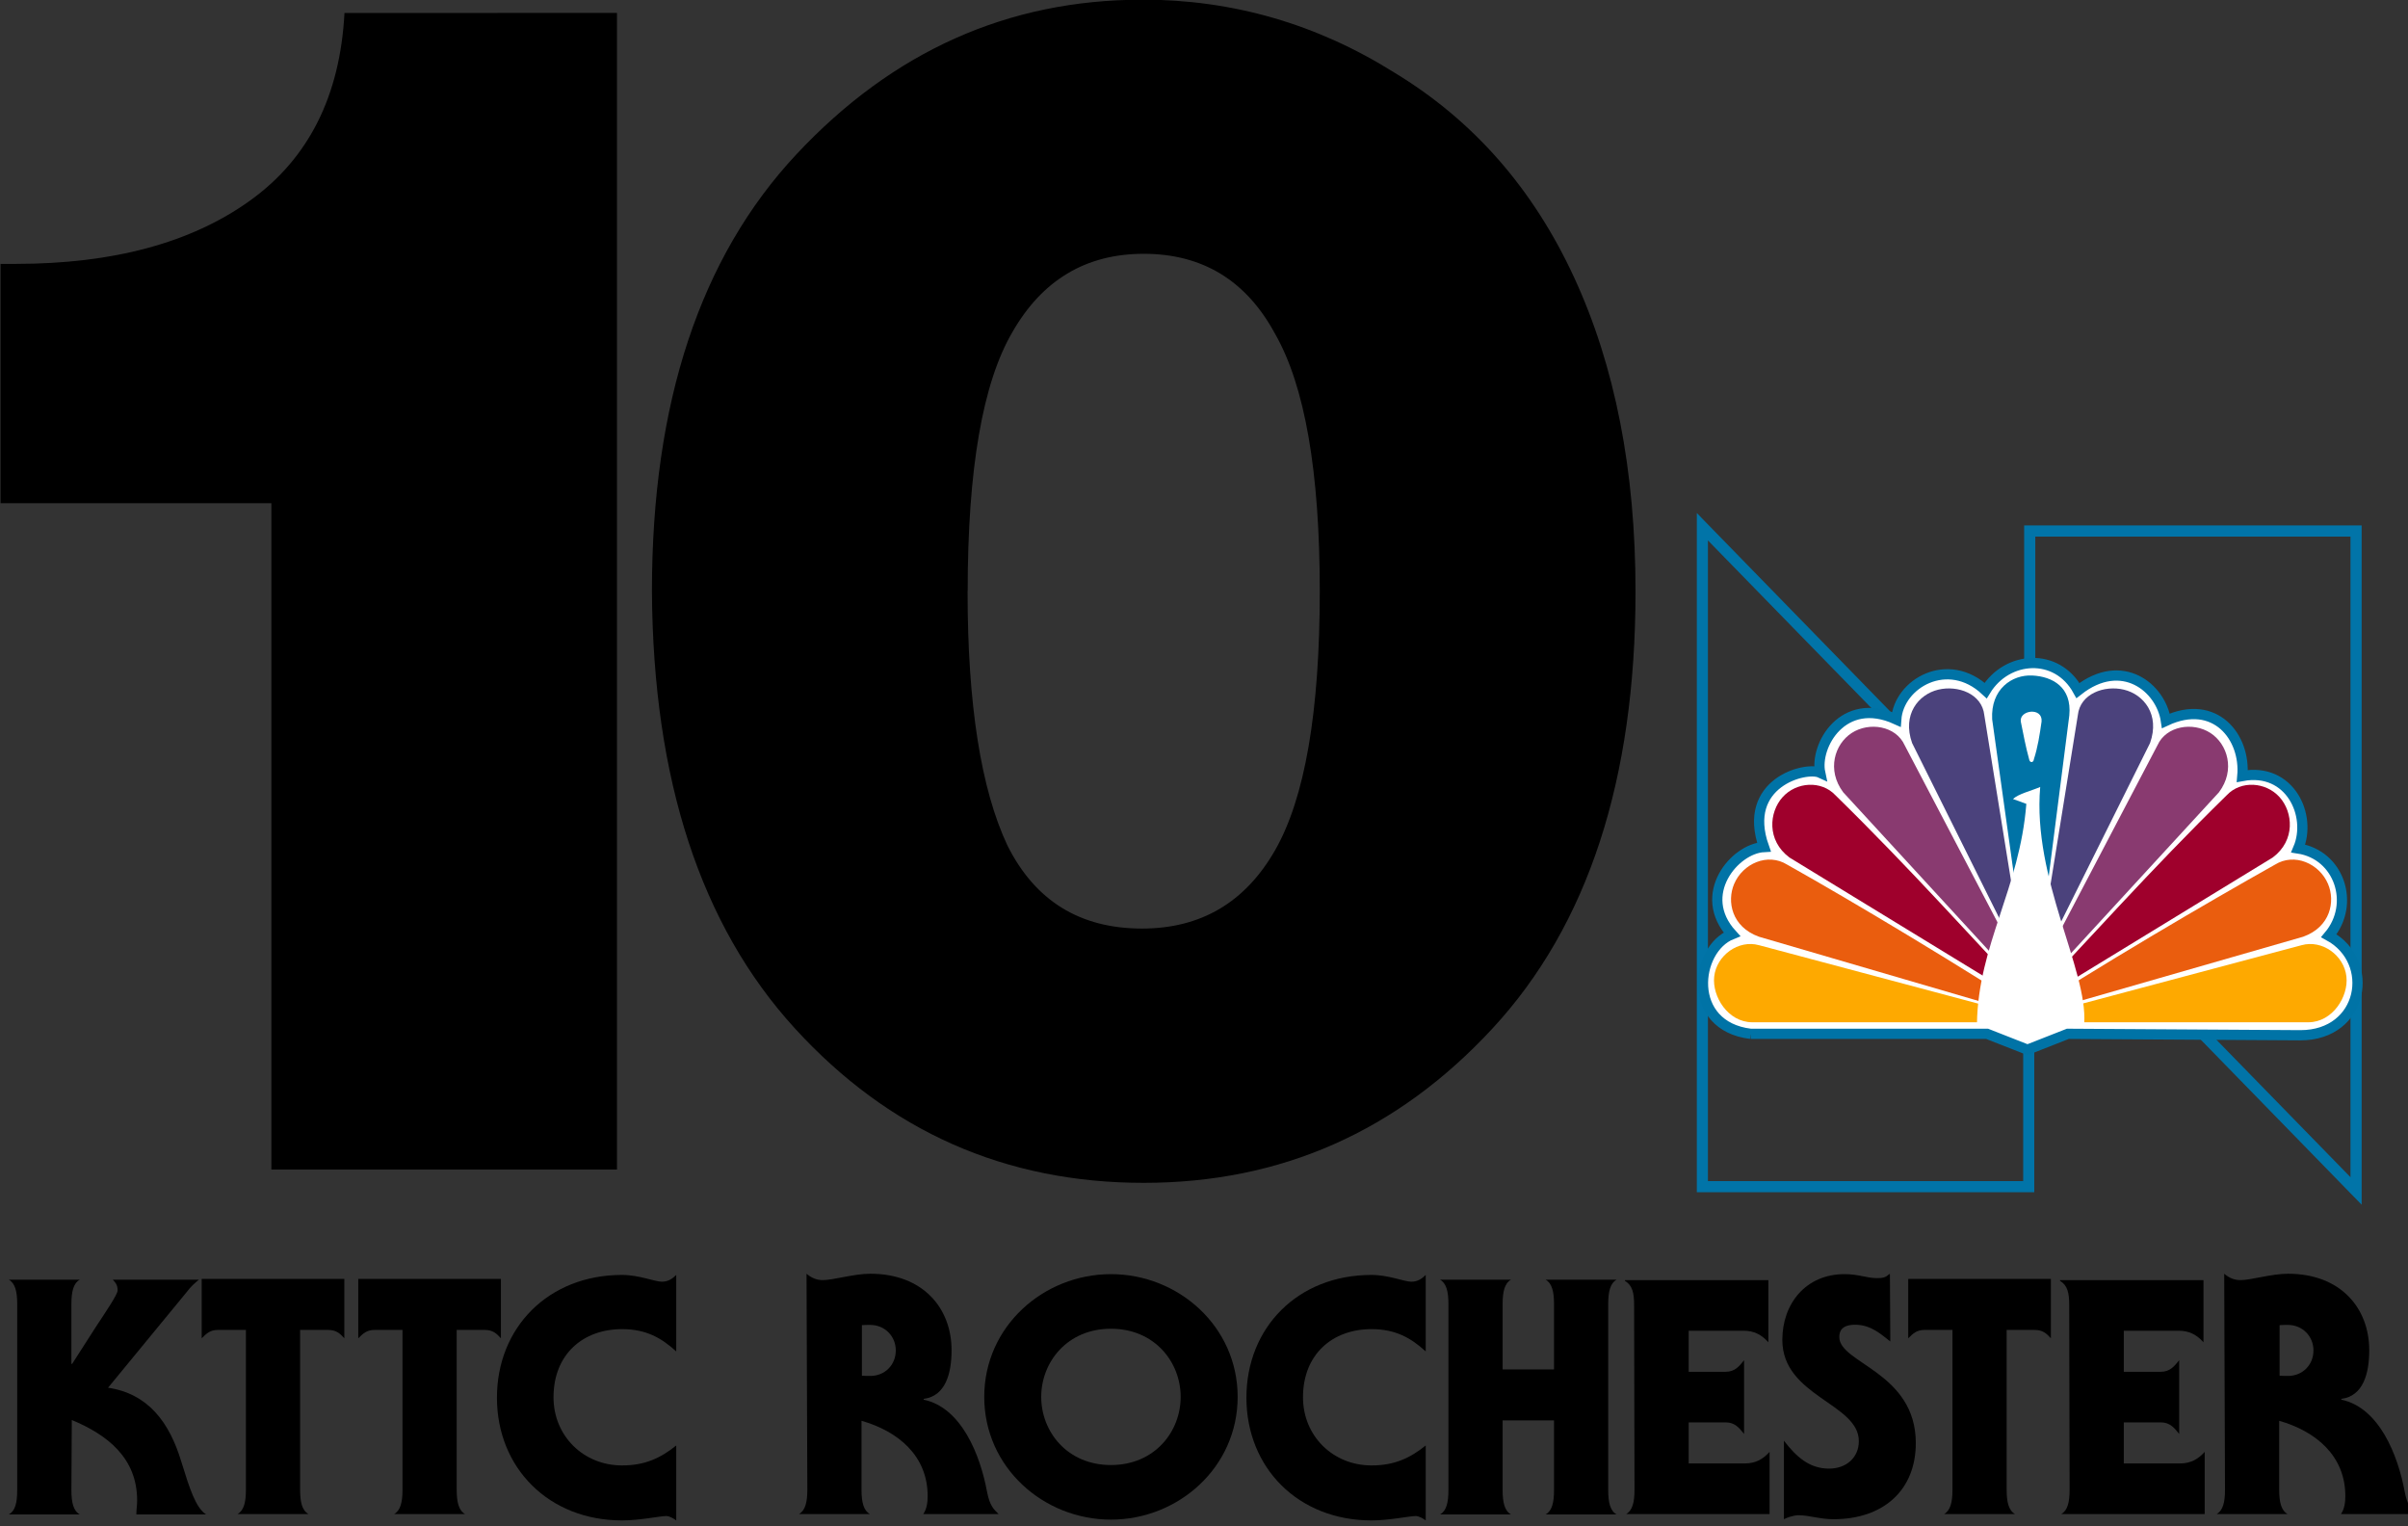 <?xml version="1.0" encoding="UTF-8" standalone="no"?>
<svg
   xmlns:dc="http://purl.org/dc/elements/1.1/"
   xmlns:cc="http://creativecommons.org/ns#"
   xmlns:rdf="http://www.w3.org/1999/02/22-rdf-syntax-ns#"
   xmlns:svg="http://www.w3.org/2000/svg"
   xmlns="http://www.w3.org/2000/svg"
   xmlns:sodipodi="http://sodipodi.sourceforge.net/DTD/sodipodi-0.dtd"
   xmlns:inkscape="http://www.inkscape.org/namespaces/inkscape"
   sodipodi:docname="KTTC (1979).svg"
   inkscape:version="1.0 (4035a4fb49, 2020-05-01)"
   id="svg8"
   version="1.1"
   viewBox="0 0 635.466 402.672"
   height="402.672mm"
   width="635.466mm">
  <rect x="0" y="0" width="635.466" height="402.672" fill="#333333" stroke="none"/>
  <defs
     id="defs2">
    <inkscape:perspective
       id="perspective2412"
       sodipodi:type="inkscape:persp3d"
       inkscape:persp3d-origin="372.04723 : 456.4597 : 1"
       inkscape:vp_x="0 : 631.85342 : 1"
       inkscape:vp_z="744.09445 : 631.85342 : 1"
       inkscape:vp_y="0 : 1000 : 0" />
    <inkscape:perspective
       id="perspective2484"
       sodipodi:type="inkscape:persp3d"
       inkscape:persp3d-origin="372.04723 : 456.4597 : 1"
       inkscape:vp_x="0 : 631.85342 : 1"
       inkscape:vp_z="744.09445 : 631.85342 : 1"
       inkscape:vp_y="0 : 1000 : 0" />
    <inkscape:perspective
       id="perspective2475"
       sodipodi:type="inkscape:persp3d"
       inkscape:persp3d-origin="372.04723 : 456.4597 : 1"
       inkscape:vp_x="0 : 631.85342 : 1"
       inkscape:vp_z="744.09445 : 631.85342 : 1"
       inkscape:vp_y="0 : 1000 : 0" />
  </defs>
  <sodipodi:namedview
     inkscape:window-maximized="1"
     inkscape:window-y="-8"
     inkscape:window-x="-8"
     inkscape:window-height="1137"
     inkscape:window-width="1920"
     inkscape:pagecheckerboard="true"
     showgrid="false"
     inkscape:document-rotation="0"
     inkscape:current-layer="text83"
     inkscape:document-units="mm"
     inkscape:cy="692.07854"
     inkscape:cx="1385.2507"
     inkscape:zoom="0.35"
     inkscape:pageshadow="2"
     inkscape:pageopacity="0.0"
     borderopacity="1.0"
     bordercolor="#666666"
     pagecolor="#ffffff"
     id="base" />
  <g
     transform="translate(298.074,107.947)"
     id="layer1"
     inkscape:groupmode="layer"
     inkscape:label="Layer 1">
    <g
       transform="matrix(24.858,0,0,24.858,7111.425,-4873.053)"
       style="font-weight:900;font-size:17.639px;line-height:1.25;font-family:'Helvetica Neue LT W1G';-inkscape-font-specification:'Helvetica Neue LT W1G Heavy';stroke-width:0.265"
       id="text12"
       aria-label="10">
      <path
         id="path14"
         style="stroke-width:0.265"
         d="m -291.523,191.83 v 12.277 h -3.669 v -7.073 h -2.875 v -2.54 h 0.159 q 1.552,0 2.487,-0.67 0.935,-0.67 1.005,-1.993 z" />
      <path
         id="path16"
         style="stroke-width:0.265"
         d="m -285.949,191.689 q 1.446,0 2.681,0.776 1.252,0.758 1.905,2.17 0.653,1.411 0.653,3.334 0,2.999 -1.517,4.639 -1.517,1.64 -3.704,1.64 -2.205,0 -3.704,-1.64 -1.499,-1.64 -1.517,-4.639 0,-2.999 1.535,-4.639 1.535,-1.64 3.669,-1.64 z m -1.852,6.279 q 0,1.799 0.423,2.699 0.441,0.882 1.429,0.882 0.935,0 1.411,-0.829 0.476,-0.829 0.476,-2.752 0,-1.905 -0.476,-2.734 -0.459,-0.847 -1.393,-0.847 -0.917,0 -1.393,0.829 -0.476,0.811 -0.476,2.752 z" />
      <g
         inkscape:label="Layer 1"
         transform="matrix(0.017,0,0,0.017,-286.731,191.685)"
         id="layer1-7">
        <path
           style="fill:#0174a8"
           d="m 596.865,328.551 v 3.482 203.041 1.4 l 0.976,1.02 203.806,209.026 5.986,6.114 v -8.574 -412.027 -3.482 h -3.481 -203.806 z m 6.961,6.962 H 800.671 V 735.484 L 603.826,533.716 Z"
           inkscape:connector-curvature="0"
           id="path2493" />
        <path
           style="fill:#0174a8"
           d="m 392.465,320.783 v 8.533 412.068 3.482 h 3.438 203.806 3.481 v -3.482 -203.042 -1.401 l -0.977,-1.019 -203.805,-209.026 z m 6.92,17.108 196.886,201.854 V 737.904 H 399.385 Z"
           inkscape:connector-curvature="0"
           id="path3188" />
        <path
           style="fill:#ffffff;stroke:#0073a6;stroke-width:6.385"
           d="m 426.044,645.952 h 147.69 l 25.215,9.907 25.215,-9.907 145.213,0.901 c 39.439,0 47.38,-45.978 17.785,-62.137 16.717,-19.884 6.53,-50.569 -19.136,-54.483 8.765,-20.643 -5.177,-50.774 -34.897,-45.252 2.199,-24.413 -17.127,-48.687 -47.728,-34.446 -3.043,-20.674 -27.424,-40.565 -54.933,-18.911 -13.208,-24.015 -44.352,-21.763 -57.635,0 -23.613,-22.125 -54.263,-4.41 -55.834,18.011 -33.334,-15.151 -51.094,16.49 -47.504,33.32 -8.989,-4.156 -49.347,6.222 -35.122,46.377 -18.364,0.977 -42.568,29.702 -20.036,54.483 -23.326,9.352 -28.503,57.273 11.707,62.137 z"
           inkscape:connector-curvature="0"
           sodipodi:nodetypes="cccccccccccccccc"
           id="path3190" />
        <path
           style="fill:#0073a6"
           d="m 625.072,447.128 -16.043,125.487 -5.824,57.702 -6.002,-35.375 -20.306,-145.358 c -1.016,-18.848 12.363,-27.965 25.056,-27.342 12.539,0.618 24.825,7.196 23.119,24.886 z"
           inkscape:connector-curvature="0"
           sodipodi:nodetypes="cccccsc"
           id="path3218" />
        <path
           style="fill:#ffffff"
           d="m 600.034,474.711 c 0.439,2.24 2.723,2.03 2.926,-0.233 2.384,-7.25 3.639,-15.348 4.796,-23.518 0.797,-9.081 -13.964,-7.241 -12.986,0 1.599,7.917 3.069,15.834 5.264,23.751 z"
           inkscape:connector-curvature="0"
           sodipodi:nodetypes="ccccc"
           id="path3194" />
        <path
           style="fill:#fea900"
           d="m 431.266,590.608 180.626,48.139 H 426.946 c -15.014,-0.117 -24.975,-16.029 -23.636,-28.467 1.439,-13.373 15.207,-23.222 27.956,-19.672 z"
           inkscape:connector-curvature="0"
           sodipodi:nodetypes="cccsc"
           id="path3196" />
        <path
           style="fill:#ea5d0e"
           d="m 448.897,540.328 c 41.358,23.201 110.41,64.599 159.856,96.899 L 431.238,585.321 c -17.096,-6.174 -20.099,-22.061 -15.475,-32.955 5.395,-12.708 20.944,-19.637 33.134,-12.038 z"
           inkscape:connector-curvature="0"
           sodipodi:nodetypes="cccsc"
           id="path3198" />
        <path
           style="fill:#9f002c"
           d="m 479.054,497.022 c 48.163,47.144 86.025,90.166 129.038,135.25 L 450.269,535.85 c -14.302,-10.702 -12.655,-28.302 -4.272,-37.642 8.598,-9.577 24.233,-10.642 33.057,-1.186 z"
           inkscape:connector-curvature="0"
           sodipodi:nodetypes="cccsc"
           id="path3200" />
        <path
           style="fill:#893a70"
           d="M 522.243,465.751 609.069,631.295 483.882,495.156 c -10.484,-13.98 -5.29,-30.151 5.267,-37.015 10.978,-7.138 27.654,-4.467 33.094,7.61 z"
           inkscape:connector-curvature="0"
           sodipodi:nodetypes="cccsc"
           id="path3202" />
        <path
           style="fill:#4b427c"
           d="m 571.991,447.002 20.239,125.456 10.976,57.859 -12.963,-38.693 -63.351,-127.236 c -6.302,-17.793 3.955,-30.319 16.307,-33.309 12.2,-2.951 27.386,2.507 28.792,15.923 z"
           inkscape:connector-curvature="0"
           sodipodi:nodetypes="cccccsc"
           id="path3204" />
        <path
           style="fill:#fea900"
           d="m 770.175,590.608 -180.626,48.139 h 184.947 c 15.012,-0.117 24.974,-16.029 23.635,-28.467 -1.439,-13.373 -15.206,-23.222 -27.956,-19.672 z"
           inkscape:connector-curvature="0"
           sodipodi:nodetypes="cccsc"
           id="path3208" />
        <path
           style="fill:#ea5d0e"
           d="m 753.498,540.328 c -41.359,23.201 -111.046,63.963 -160.491,96.263 L 771.155,585.32 c 17.097,-6.174 20.099,-22.061 15.476,-32.955 -5.394,-12.707 -20.944,-19.636 -33.133,-12.037 z"
           inkscape:connector-curvature="0"
           sodipodi:nodetypes="cccsc"
           id="path3210" />
        <path
           style="fill:#9f002c"
           d="m 723.341,497.022 c -48.164,47.144 -86.026,90.166 -129.039,135.25 L 752.125,535.85 c 14.301,-10.702 12.656,-28.302 4.273,-37.642 -8.599,-9.577 -24.234,-10.642 -33.057,-1.186 z"
           inkscape:connector-curvature="0"
           sodipodi:nodetypes="cccsc"
           id="path3212" />
        <path
           style="fill:#893a70"
           d="M 680.15,465.751 593.325,631.295 718.512,495.157 c 10.483,-13.98 5.289,-30.151 -5.268,-37.015 -10.977,-7.139 -27.653,-4.468 -33.094,7.609 z"
           inkscape:connector-curvature="0"
           sodipodi:nodetypes="cccsc"
           id="path3214" />
        <path
           style="fill:#4b427c"
           d="m 630.403,447.002 -20.239,125.456 -10.977,57.859 12.964,-38.693 63.351,-127.236 c 6.302,-17.793 -3.955,-30.319 -16.306,-33.309 -12.202,-2.951 -27.387,2.507 -28.793,15.923 z"
           inkscape:connector-curvature="0"
           sodipodi:nodetypes="cccccsc"
           id="path3216" />
        <path
           style="fill:#ffffff"
           d="m 567.395,639.53 c 0.827,-49.154 26.657,-84.18 30.843,-137.15 l -8.338,-3.04 c 3.443,-3.246 11.252,-5.037 16.998,-7.515 -4.953,57.415 29.736,113.895 27.48,147.705 l -13.023,2.212 -23.202,8.424 -18.433,-7.774 z"
           inkscape:connector-curvature="0"
           sodipodi:nodetypes="ccccccccc"
           id="path3192" />
      </g>
      <g
         transform="matrix(4.23,0,0,4.23,977.277,-703.497)"
         style="font-style:normal;font-variant:normal;font-weight:900;font-stretch:normal;font-size:1.419px;line-height:1.25;font-family:'ITC Serif Gothic Black';-inkscape-font-specification:'ITC Serif Gothic Black, Heavy';stroke-width:0.003"
         id="text83"
         aria-label="KTTC ROCHESTER">
        <path
           id="path85"
           style="font-style:normal;font-variant:normal;font-weight:bold;font-stretch:normal;font-size:1.419px;font-family:'ITC Serif Gothic Heavy';-inkscape-font-specification:'ITC Serif Gothic Heavy,  Bold';stroke-width:0.002"
           d="m -301.321,215.192 c 0.089,0.037 0.164,0.095 0.164,0.202 0,0.012 -0.002,0.023 -0.002,0.035 h 0.175 c -0.026,-0.017 -0.041,-0.064 -0.062,-0.132 -0.03,-0.1 -0.084,-0.171 -0.184,-0.186 l 0.199,-0.242 c 0.008,-0.011 0.019,-0.021 0.029,-0.029 h -0.216 c 0.006,0.007 0.012,0.012 0.012,0.027 0,0.01 -0.03,0.054 -0.055,0.092 l -0.059,0.092 h -0.002 v -0.15 c 0,-0.031 0.005,-0.052 0.021,-0.061 h -0.178 c 0.016,0.009 0.021,0.03 0.021,0.061 v 0.467 c 0,0.032 -0.005,0.052 -0.021,0.061 h 0.178 c -0.016,-0.009 -0.021,-0.03 -0.021,-0.061 z" />
        <path
           id="path87"
           style="font-style:normal;font-variant:normal;font-weight:bold;font-stretch:normal;font-size:1.419px;font-family:'ITC Serif Gothic Heavy';-inkscape-font-specification:'ITC Serif Gothic Heavy,  Bold';stroke-width:0.002"
           d="m -300.727,215.428 c -0.016,-0.009 -0.021,-0.03 -0.021,-0.061 v -0.401 h 0.07 c 0.021,0 0.03,0.009 0.041,0.021 v -0.149 h -0.358 v 0.149 c 0.012,-0.012 0.021,-0.021 0.041,-0.021 h 0.07 v 0.401 c 0,0.031 -0.005,0.052 -0.021,0.061 z" />
        <path
           id="path89"
           style="font-style:normal;font-variant:normal;font-weight:bold;font-stretch:normal;font-size:1.419px;font-family:'ITC Serif Gothic Heavy';-inkscape-font-specification:'ITC Serif Gothic Heavy,  Bold';stroke-width:0.002"
           d="m -300.334,215.428 c -0.016,-0.009 -0.021,-0.03 -0.021,-0.061 v -0.401 h 0.07 c 0.021,0 0.03,0.009 0.041,0.021 v -0.149 h -0.358 v 0.149 c 0.012,-0.012 0.021,-0.021 0.041,-0.021 h 0.07 v 0.401 c 0,0.031 -0.005,0.052 -0.021,0.061 z" />
        <path
           id="path91"
           style="font-style:normal;font-variant:normal;font-weight:bold;font-stretch:normal;font-size:1.419px;font-family:'ITC Serif Gothic Heavy';-inkscape-font-specification:'ITC Serif Gothic Heavy,  Bold';stroke-width:0.002"
           d="m -299.804,215.256 c -0.04,0.032 -0.079,0.05 -0.136,0.05 -0.097,0 -0.172,-0.074 -0.172,-0.171 0,-0.108 0.074,-0.171 0.172,-0.171 0.06,0 0.099,0.022 0.136,0.056 v -0.192 c -0.009,0.009 -0.02,0.017 -0.036,0.017 -0.018,0 -0.057,-0.017 -0.1,-0.017 -0.185,0 -0.314,0.132 -0.314,0.308 0,0.176 0.13,0.308 0.314,0.308 0.045,0 0.095,-0.011 0.111,-0.011 0.009,0 0.021,0.008 0.025,0.011 z" />
        <path
           id="path93"
           style="font-style:normal;font-variant:normal;font-weight:bold;font-stretch:normal;font-size:1.419px;font-family:'ITC Serif Gothic Heavy';-inkscape-font-specification:'ITC Serif Gothic Heavy,  Bold';stroke-width:0.002"
           d="m -299.338,214.954 c 0.006,-5.8e-4 0.013,-5.8e-4 0.021,-5.8e-4 0.036,0 0.064,0.028 0.064,0.064 0,0.036 -0.027,0.064 -0.064,0.064 -0.007,0 -0.014,0 -0.021,-5.9e-4 z m -0.137,0.413 c 0,0.031 -0.005,0.052 -0.021,0.061 h 0.178 c -0.016,-0.009 -0.021,-0.03 -0.021,-0.061 v -0.173 c 0.091,0.026 0.166,0.087 0.166,0.189 0,0.015 -0.002,0.032 -0.011,0.045 h 0.189 c -0.012,-0.012 -0.022,-0.02 -0.029,-0.056 -0.017,-0.092 -0.064,-0.211 -0.159,-0.231 v -0.002 c 0.055,-0.007 0.07,-0.064 0.07,-0.122 0,-0.106 -0.072,-0.192 -0.204,-0.192 -0.041,0 -0.093,0.016 -0.119,0.016 -0.015,0 -0.028,-0.005 -0.041,-0.016 z" />
        <path
           id="path95"
           style="font-style:normal;font-variant:normal;font-weight:bold;font-stretch:normal;font-size:1.419px;font-family:'ITC Serif Gothic Heavy';-inkscape-font-specification:'ITC Serif Gothic Heavy,  Bold';stroke-width:0.002"
           d="m -298.713,214.963 c 0.11,0 0.175,0.084 0.175,0.171 0,0.087 -0.065,0.171 -0.175,0.171 -0.11,0 -0.175,-0.084 -0.175,-0.171 0,-0.087 0.065,-0.171 0.175,-0.171 z m 0,-0.137 c -0.169,0 -0.318,0.131 -0.318,0.308 0,0.177 0.149,0.308 0.318,0.308 0.169,0 0.318,-0.131 0.318,-0.308 0,-0.177 -0.149,-0.308 -0.318,-0.308 z" />
        <path
           id="path97"
           style="font-style:normal;font-variant:normal;font-weight:bold;font-stretch:normal;font-size:1.419px;font-family:'ITC Serif Gothic Heavy';-inkscape-font-specification:'ITC Serif Gothic Heavy,  Bold';stroke-width:0.002"
           d="m -297.923,215.256 c -0.04,0.032 -0.079,0.05 -0.136,0.05 -0.097,0 -0.172,-0.074 -0.172,-0.171 0,-0.108 0.074,-0.171 0.172,-0.171 0.06,0 0.099,0.022 0.136,0.056 v -0.192 c -0.009,0.009 -0.02,0.017 -0.036,0.017 -0.018,0 -0.057,-0.017 -0.1,-0.017 -0.185,0 -0.314,0.132 -0.314,0.308 0,0.176 0.13,0.308 0.314,0.308 0.045,0 0.095,-0.011 0.111,-0.011 0.009,0 0.021,0.008 0.025,0.011 z" />
        <path
           id="path99"
           style="font-style:normal;font-variant:normal;font-weight:bold;font-stretch:normal;font-size:1.419px;font-family:'ITC Serif Gothic Heavy';-inkscape-font-specification:'ITC Serif Gothic Heavy,  Bold';stroke-width:0.002"
           d="m -297.465,214.901 c 0,-0.031 0.005,-0.052 0.021,-0.061 h -0.178 c 0.016,0.009 0.021,0.03 0.021,0.061 v 0.164 h -0.129 v -0.164 c 0,-0.031 0.005,-0.052 0.021,-0.061 h -0.178 c 0.016,0.009 0.021,0.03 0.021,0.061 v 0.467 c 0,0.031 -0.005,0.052 -0.021,0.061 h 0.178 c -0.016,-0.009 -0.021,-0.03 -0.021,-0.061 v -0.175 h 0.129 v 0.175 c 0,0.031 -0.005,0.052 -0.021,0.061 h 0.178 c -0.016,-0.009 -0.021,-0.03 -0.021,-0.061 z" />
        <path
           id="path101"
           style="font-style:normal;font-variant:normal;font-weight:bold;font-stretch:normal;font-size:1.419px;font-family:'ITC Serif Gothic Heavy';-inkscape-font-specification:'ITC Serif Gothic Heavy,  Bold';stroke-width:0.002"
           d="m -297.399,215.367 c 0,0.031 -0.005,0.052 -0.021,0.061 h 0.36 v -0.156 c -0.017,0.019 -0.036,0.029 -0.062,0.029 h -0.141 v -0.103 h 0.093 c 0.023,0 0.034,0.014 0.046,0.029 v -0.185 c -0.012,0.015 -0.023,0.029 -0.046,0.029 h -0.093 v -0.103 h 0.138 c 0.026,0 0.045,0.01 0.062,0.029 v -0.156 h -0.36 v 0.002 c 0.019,0.011 0.023,0.031 0.023,0.06 z" />
        <path
           id="path103"
           style="font-style:normal;font-variant:normal;font-weight:bold;font-stretch:normal;font-size:1.419px;font-family:'ITC Serif Gothic Heavy';-inkscape-font-specification:'ITC Serif Gothic Heavy,  Bold';stroke-width:0.002"
           d="m -296.758,214.826 h -0.002 c -0.009,0.009 -0.017,0.01 -0.031,0.01 -0.025,0 -0.045,-0.01 -0.081,-0.01 -0.097,0 -0.156,0.074 -0.156,0.165 0,0.142 0.192,0.159 0.192,0.254 0,0.041 -0.031,0.069 -0.075,0.069 -0.05,0 -0.083,-0.031 -0.113,-0.07 v 0.197 c 0.007,-0.004 0.024,-0.01 0.037,-0.01 0.026,0 0.054,0.01 0.087,0.01 0.127,0 0.207,-0.074 0.207,-0.191 0,-0.178 -0.192,-0.2 -0.192,-0.266 0,-0.015 0.006,-0.031 0.04,-0.031 0.04,0 0.066,0.025 0.088,0.042 z" />
        <path
           id="path105"
           style="font-style:normal;font-variant:normal;font-weight:bold;font-stretch:normal;font-size:1.419px;font-family:'ITC Serif Gothic Heavy';-inkscape-font-specification:'ITC Serif Gothic Heavy,  Bold';stroke-width:0.002"
           d="m -296.444,215.428 c -0.016,-0.009 -0.021,-0.03 -0.021,-0.061 v -0.401 h 0.07 c 0.021,0 0.03,0.009 0.041,0.021 v -0.149 h -0.358 v 0.149 c 0.012,-0.012 0.021,-0.021 0.041,-0.021 h 0.07 v 0.401 c 0,0.031 -0.005,0.052 -0.021,0.061 z" />
        <path
           id="path107"
           style="font-style:normal;font-variant:normal;font-weight:bold;font-stretch:normal;font-size:1.419px;font-family:'ITC Serif Gothic Heavy';-inkscape-font-specification:'ITC Serif Gothic Heavy,  Bold';stroke-width:0.002"
           d="m -296.307,215.367 c 0,0.031 -0.005,0.052 -0.021,0.061 h 0.36 v -0.156 c -0.017,0.019 -0.036,0.029 -0.062,0.029 h -0.141 v -0.103 h 0.093 c 0.023,0 0.034,0.014 0.046,0.029 v -0.185 c -0.012,0.015 -0.023,0.029 -0.046,0.029 h -0.093 v -0.103 h 0.138 c 0.026,0 0.045,0.01 0.062,0.029 v -0.156 h -0.36 v 0.002 c 0.019,0.011 0.023,0.031 0.023,0.06 z" />
        <path
           id="path109"
           style="font-style:normal;font-variant:normal;font-weight:bold;font-stretch:normal;font-size:1.419px;font-family:'ITC Serif Gothic Heavy';-inkscape-font-specification:'ITC Serif Gothic Heavy,  Bold';stroke-width:0.002"
           d="m -295.78,214.954 c 0.006,-5.8e-4 0.013,-5.8e-4 0.021,-5.8e-4 0.036,0 0.064,0.028 0.064,0.064 0,0.036 -0.027,0.064 -0.064,0.064 -0.007,0 -0.014,0 -0.021,-5.9e-4 z m -0.137,0.413 c 0,0.031 -0.005,0.052 -0.021,0.061 h 0.178 c -0.016,-0.009 -0.021,-0.03 -0.021,-0.061 v -0.173 c 0.091,0.026 0.166,0.087 0.166,0.189 0,0.015 -0.002,0.032 -0.011,0.045 h 0.189 c -0.012,-0.012 -0.022,-0.02 -0.029,-0.056 -0.017,-0.092 -0.064,-0.211 -0.159,-0.231 v -0.002 c 0.055,-0.007 0.07,-0.064 0.07,-0.122 0,-0.106 -0.072,-0.192 -0.204,-0.192 -0.041,0 -0.093,0.016 -0.119,0.016 -0.015,0 -0.028,-0.005 -0.041,-0.016 z" />
      </g>
    </g>
  </g>
</svg>
